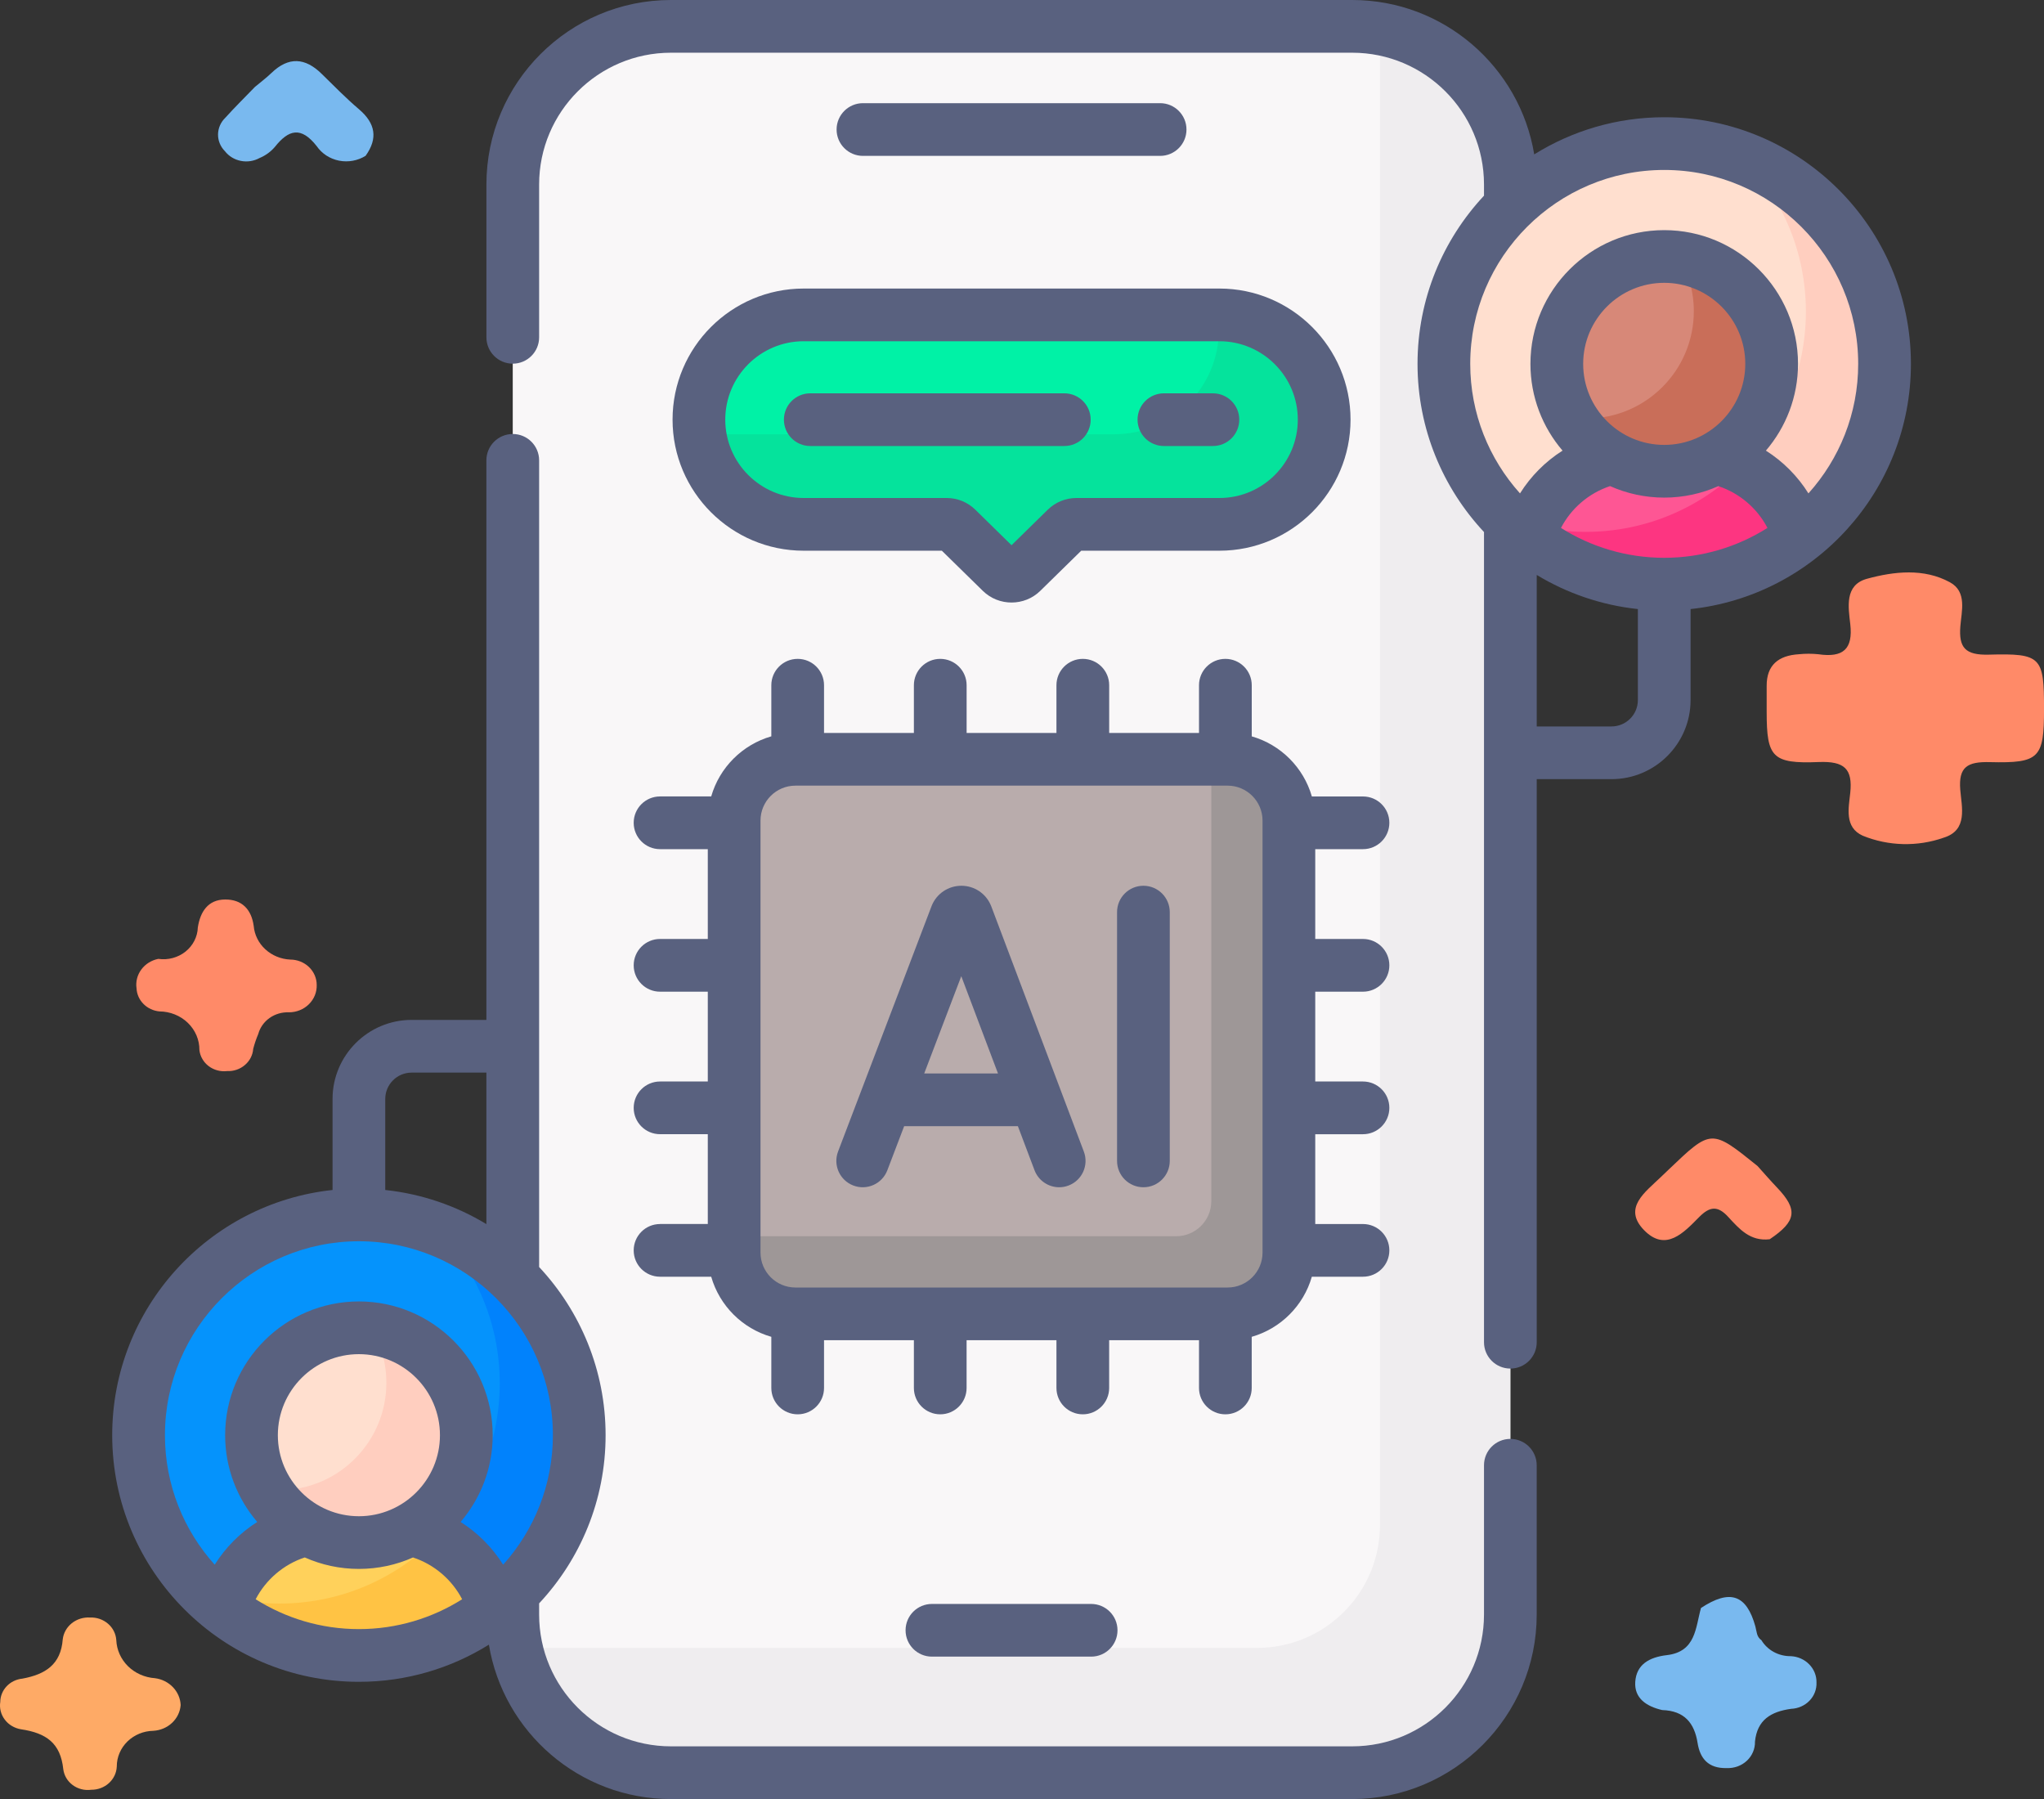 <svg width="75" height="66" viewBox="0 0 75 66" fill="none" xmlns="http://www.w3.org/2000/svg">
<rect x="0" y="0" width="75" height="66" fill="#333333" stroke="none"/>
<path d="M60.989 62.737C60.415 62.603 59.962 62.307 60.002 61.701C60.045 61.068 60.511 60.798 61.16 60.722C62.23 60.597 62.211 59.713 62.414 58.992C63.477 58.293 64.084 58.496 64.41 59.671C64.46 59.852 64.45 60.05 64.632 60.175C64.741 60.356 64.898 60.505 65.088 60.608C65.278 60.711 65.494 60.763 65.712 60.76C65.97 60.773 66.212 60.881 66.387 61.062C66.563 61.242 66.658 61.481 66.652 61.727C66.657 61.849 66.637 61.971 66.593 62.085C66.549 62.2 66.482 62.305 66.395 62.394C66.308 62.484 66.204 62.556 66.088 62.607C65.972 62.658 65.847 62.687 65.719 62.692C64.977 62.795 64.476 63.099 64.395 63.894C64.398 64.024 64.374 64.154 64.323 64.274C64.272 64.395 64.196 64.504 64.099 64.595C64.002 64.686 63.886 64.757 63.759 64.804C63.632 64.85 63.496 64.871 63.36 64.866C62.68 64.883 62.379 64.512 62.289 63.944C62.173 63.214 61.806 62.762 60.989 62.737Z" fill="#79B9EF"/>
<path d="M64.936 45.464C64.218 45.551 63.816 45.082 63.415 44.647C63.031 44.227 62.74 44.253 62.346 44.651C61.79 45.212 61.121 45.953 60.32 45.125C59.536 44.314 60.369 43.736 60.935 43.188C61.031 43.096 61.127 43.005 61.223 42.913C62.793 41.412 62.793 41.412 64.488 42.777C64.725 43.04 64.957 43.308 65.202 43.565C65.979 44.379 65.92 44.802 64.936 45.464Z" fill="#FF8A68"/>
<path d="M6.629 62.552C6.611 62.798 6.5 63.03 6.316 63.204C6.132 63.378 5.888 63.482 5.629 63.498C5.269 63.504 4.927 63.645 4.675 63.891C4.424 64.136 4.284 64.467 4.285 64.81C4.275 65.04 4.172 65.258 3.997 65.417C3.823 65.575 3.59 65.663 3.349 65.661C3.229 65.677 3.107 65.671 2.991 65.641C2.874 65.612 2.764 65.56 2.669 65.49C2.573 65.419 2.493 65.332 2.433 65.231C2.374 65.131 2.336 65.02 2.322 64.906C2.221 63.956 1.705 63.581 0.773 63.443C0.534 63.404 0.319 63.278 0.177 63.09C0.034 62.902 -0.026 62.668 0.01 62.439C0.012 62.226 0.095 62.021 0.245 61.863C0.394 61.705 0.6 61.606 0.821 61.584C1.665 61.428 2.232 61.066 2.302 60.144C2.328 59.913 2.448 59.7 2.634 59.551C2.821 59.402 3.061 59.327 3.304 59.342C3.546 59.332 3.782 59.413 3.963 59.569C4.143 59.723 4.252 59.94 4.267 60.171C4.282 60.529 4.435 60.87 4.696 61.128C4.958 61.386 5.31 61.542 5.685 61.568C5.938 61.6 6.172 61.717 6.344 61.896C6.517 62.076 6.618 62.308 6.629 62.552Z" fill="#FEAA66"/>
<path d="M9.354 3.189C9.557 3.019 9.77 2.86 9.96 2.677C10.59 2.072 11.196 2.112 11.803 2.709C12.252 3.149 12.693 3.6 13.172 4.008C13.779 4.525 13.873 5.077 13.415 5.716C13.273 5.805 13.113 5.867 12.946 5.897C12.779 5.928 12.607 5.927 12.44 5.894C12.273 5.861 12.115 5.796 11.974 5.705C11.834 5.613 11.713 5.496 11.62 5.36C11.045 4.629 10.592 4.751 10.082 5.394C9.932 5.569 9.741 5.707 9.524 5.797C9.317 5.911 9.073 5.949 8.839 5.903C8.604 5.857 8.396 5.731 8.253 5.547C8.088 5.381 7.998 5.161 8 4.932C8.003 4.703 8.098 4.484 8.267 4.321C8.615 3.934 8.99 3.567 9.354 3.189Z" fill="#79B9EF"/>
<path d="M5.809 35.178C5.986 35.204 6.166 35.193 6.337 35.147C6.509 35.101 6.669 35.021 6.806 34.912C6.943 34.803 7.054 34.667 7.132 34.514C7.21 34.361 7.254 34.194 7.259 34.024C7.347 33.458 7.626 33.002 8.264 33C8.87 32.998 9.224 33.354 9.309 33.969C9.337 34.295 9.489 34.6 9.735 34.827C9.982 35.054 10.306 35.188 10.649 35.204C10.776 35.204 10.903 35.228 11.021 35.275C11.139 35.322 11.246 35.39 11.337 35.477C11.427 35.563 11.498 35.666 11.547 35.778C11.596 35.891 11.621 36.012 11.621 36.134C11.625 36.264 11.602 36.395 11.553 36.516C11.503 36.638 11.429 36.749 11.334 36.843C11.239 36.937 11.125 37.011 10.999 37.062C10.873 37.113 10.738 37.139 10.601 37.139C10.346 37.129 10.096 37.202 9.891 37.347C9.686 37.492 9.54 37.699 9.476 37.935C9.401 38.112 9.339 38.295 9.291 38.48C9.274 38.709 9.164 38.922 8.984 39.074C8.805 39.227 8.57 39.306 8.331 39.295C8.211 39.309 8.09 39.3 7.974 39.268C7.859 39.237 7.751 39.184 7.657 39.113C7.562 39.041 7.484 38.953 7.426 38.852C7.367 38.752 7.331 38.642 7.317 38.527C7.319 38.342 7.283 38.158 7.21 37.986C7.137 37.814 7.029 37.658 6.893 37.526C6.757 37.394 6.594 37.289 6.415 37.217C6.236 37.145 6.044 37.107 5.85 37.106C5.627 37.085 5.419 36.988 5.265 36.832C5.11 36.677 5.02 36.473 5.01 36.259C4.974 36.016 5.037 35.769 5.186 35.568C5.334 35.367 5.557 35.228 5.809 35.178Z" fill="#FF8A68"/>
<path d="M75.001 26.012C75.001 27.808 74.841 28.005 73.016 27.96C72.191 27.939 71.861 28.134 71.927 28.97C71.978 29.607 72.219 30.457 71.316 30.733C70.353 31.071 69.291 31.044 68.348 30.659C67.668 30.351 67.833 29.641 67.891 29.087C67.983 28.205 67.676 27.919 66.731 27.957C65.027 28.026 64.826 27.777 64.824 26.134C64.824 25.811 64.827 25.488 64.824 25.165C64.82 24.405 65.25 24.047 66.009 24.002C66.245 23.978 66.483 23.978 66.719 24.002C67.639 24.137 67.994 23.807 67.892 22.901C67.822 22.282 67.672 21.46 68.507 21.233C69.5 20.962 70.594 20.84 71.55 21.363C72.182 21.709 71.975 22.419 71.931 22.973C71.869 23.757 72.104 24.042 72.981 24.017C74.906 23.964 75.001 24.104 75.001 26.012Z" fill="#FF8A68"/>
<path d="M49.616 65.035H24.618C21.413 65.035 18.814 62.438 18.814 59.234V6.77C18.814 3.566 21.413 0.969 24.618 0.969H49.616C52.821 0.969 55.419 3.566 55.419 6.77V59.234C55.419 62.438 52.821 65.035 49.616 65.035Z" fill="#F9F7F8"/>
<path d="M50.635 1.059V55.946C50.635 58.438 48.614 60.457 46.121 60.457H18.943C19.506 63.073 21.831 65.034 24.616 65.034H49.614C52.819 65.034 55.417 62.437 55.417 59.233V6.768C55.417 3.913 53.353 1.541 50.635 1.059Z" fill="#EFEDEF"/>
<path d="M26.939 45.954V30.103C26.939 28.862 27.946 27.855 29.188 27.855H45.046C46.288 27.855 47.294 28.861 47.294 30.103V45.954C47.294 47.195 46.288 48.201 45.046 48.201H29.188C27.946 48.201 26.939 47.195 26.939 45.954Z" fill="#B9ACAC"/>
<path d="M45.046 27.855H44.446V44.065C44.446 44.777 43.869 45.354 43.156 45.354H26.939V45.954C26.939 47.195 27.946 48.201 29.188 48.201H45.046C46.288 48.201 47.294 47.195 47.294 45.954V30.103C47.294 28.862 46.288 27.855 45.046 27.855Z" fill="#9E9797"/>
<path d="M61.063 21.432C65.529 21.432 69.148 17.814 69.148 13.351C69.148 8.888 65.529 5.27 61.063 5.27C56.598 5.27 52.978 8.888 52.978 13.351C52.978 17.814 56.598 21.432 61.063 21.432Z" fill="#FFDFCF"/>
<path d="M63.986 5.812C65.394 7.267 66.263 9.247 66.263 11.431C66.263 15.894 62.643 19.512 58.178 19.512C57.147 19.512 56.162 19.318 55.256 18.966C56.726 20.484 58.784 21.429 61.064 21.429C65.529 21.429 69.149 17.811 69.149 13.348C69.149 9.915 67.006 6.984 63.986 5.812Z" fill="#FFCEBF"/>
<path d="M61.064 21.432C62.935 21.432 64.655 20.795 66.025 19.729C65.618 18.214 64.359 17.048 62.793 16.773C62.273 17.037 61.686 17.186 61.064 17.186C60.443 17.186 59.856 17.037 59.336 16.773C57.77 17.048 56.511 18.214 56.103 19.729C57.473 20.795 59.194 21.432 61.064 21.432Z" fill="#FE5694"/>
<path d="M63.904 17.137C62.44 18.605 60.415 19.513 58.178 19.513C57.515 19.513 56.871 19.431 56.254 19.281C56.197 19.426 56.145 19.574 56.103 19.727C57.473 20.793 59.194 21.43 61.064 21.43C62.935 21.43 64.655 20.793 66.025 19.727C65.72 18.591 64.936 17.652 63.904 17.137Z" fill="#FD3581"/>
<path d="M61.065 17.289C63.241 17.289 65.006 15.526 65.006 13.35C65.006 11.174 63.241 9.41 61.065 9.41C58.888 9.41 57.123 11.174 57.123 13.35C57.123 15.526 58.888 17.289 61.065 17.289Z" fill="#D78878"/>
<path d="M61.624 9.449C61.959 10.028 62.151 10.699 62.151 11.416C62.151 13.591 60.386 15.355 58.21 15.355C58.019 15.355 57.832 15.341 57.648 15.315C58.33 16.494 59.603 17.288 61.063 17.288C63.24 17.288 65.005 15.524 65.005 13.348C65.005 11.363 63.535 9.721 61.624 9.449Z" fill="#C96E59"/>
<path d="M13.169 60.733C17.634 60.733 21.254 57.115 21.254 52.652C21.254 48.188 17.634 44.57 13.169 44.57C8.704 44.57 5.084 48.188 5.084 52.652C5.084 57.115 8.704 60.733 13.169 60.733Z" fill="#0593FC"/>
<path d="M13.169 60.733C17.634 60.733 21.254 57.115 21.254 52.652C21.254 48.188 17.634 44.57 13.169 44.57C8.704 44.57 5.084 48.188 5.084 52.652C5.084 57.115 8.704 60.733 13.169 60.733Z" fill="#0593FC"/>
<path d="M16.02 45.086C17.453 46.544 18.337 48.542 18.337 50.748C18.337 55.211 14.718 58.829 10.253 58.829C9.249 58.829 8.289 58.645 7.402 58.311C8.869 59.803 10.911 60.73 13.169 60.73C17.635 60.73 21.254 57.112 21.254 52.649C21.254 49.189 19.078 46.238 16.02 45.086Z" fill="#0182FC"/>
<path d="M13.17 60.733C15.04 60.733 16.761 60.096 18.131 59.03C17.723 57.515 16.465 56.349 14.899 56.074C14.379 56.338 13.791 56.487 13.17 56.487C12.548 56.487 11.961 56.338 11.441 56.074C9.875 56.349 8.616 57.515 8.209 59.03C9.579 60.096 11.299 60.733 13.17 60.733Z" fill="#FFD15B"/>
<path d="M15.998 56.434C14.533 57.913 12.5 58.83 10.253 58.83C9.598 58.83 8.962 58.75 8.352 58.603C8.298 58.742 8.248 58.883 8.209 59.029C9.579 60.095 11.3 60.732 13.17 60.732C15.04 60.732 16.761 60.095 18.131 59.029C17.824 57.889 17.036 56.947 15.998 56.434Z" fill="#FFC344"/>
<path d="M13.168 56.59C15.345 56.59 17.109 54.826 17.109 52.651C17.109 50.475 15.345 48.711 13.168 48.711C10.991 48.711 9.227 50.475 9.227 52.651C9.227 54.826 10.991 56.59 13.168 56.59Z" fill="#FFDFCF"/>
<path d="M13.635 48.738C13.979 49.323 14.177 50.004 14.177 50.732C14.177 52.907 12.412 54.671 10.236 54.671C10.078 54.671 9.922 54.661 9.77 54.643C10.454 55.807 11.72 56.589 13.169 56.589C15.346 56.589 17.11 54.825 17.11 52.65C17.11 50.631 15.592 48.969 13.635 48.738Z" fill="#FFCEBF"/>
<path d="M44.743 11.551H29.488C27.365 11.551 25.645 13.271 25.645 15.393C25.645 17.515 27.365 19.235 29.488 19.235H34.735C34.875 19.235 35.01 19.29 35.11 19.388L36.74 20.985C36.949 21.19 37.283 21.19 37.492 20.985L39.121 19.388C39.222 19.29 39.357 19.235 39.497 19.235H44.743C46.866 19.235 48.587 17.515 48.587 15.393C48.587 13.271 46.866 11.551 44.743 11.551Z" fill="#00F2A6"/>
<path d="M44.744 11.551H44.687C44.712 11.727 44.725 11.907 44.725 12.09C44.725 14.212 43.004 15.932 40.882 15.932H25.684C25.946 17.799 27.549 19.235 29.489 19.235H34.735C34.876 19.235 35.011 19.29 35.111 19.388L36.741 20.985C36.949 21.19 37.283 21.19 37.492 20.985L39.122 19.388C39.222 19.29 39.357 19.235 39.498 19.235H44.744C46.867 19.235 48.588 17.515 48.588 15.393C48.588 13.271 46.867 11.551 44.744 11.551Z" fill="#05E39C"/>
<path d="M42.568 5.719C43.102 5.719 43.535 5.286 43.535 4.752C43.535 4.218 43.102 3.785 42.568 3.785H31.665C31.13 3.785 30.697 4.218 30.697 4.752C30.697 5.286 31.13 5.719 31.665 5.719H42.568Z" fill="#59617F"/>
<path d="M34.196 58.844C33.661 58.844 33.228 59.276 33.228 59.81C33.228 60.345 33.661 60.777 34.196 60.777H40.037C40.571 60.777 41.004 60.345 41.004 59.81C41.004 59.276 40.571 58.844 40.037 58.844H34.196Z" fill="#59617F"/>
<path d="M24.219 44.906C23.685 44.906 23.252 45.338 23.252 45.873C23.252 46.407 23.685 46.839 24.219 46.839H26.096C26.401 47.901 27.239 48.74 28.302 49.044V50.92C28.302 51.454 28.735 51.887 29.269 51.887C29.803 51.887 30.236 51.454 30.236 50.92V49.169H33.533V50.92C33.533 51.454 33.966 51.887 34.5 51.887C35.034 51.887 35.467 51.454 35.467 50.92V49.169H38.764V50.92C38.764 51.454 39.197 51.887 39.731 51.887C40.265 51.887 40.698 51.454 40.698 50.92V49.169H43.995V50.92C43.995 51.454 44.428 51.887 44.962 51.887C45.496 51.887 45.929 51.454 45.929 50.92V49.044C46.992 48.74 47.831 47.901 48.135 46.839H50.012C50.546 46.839 50.979 46.407 50.979 45.873C50.979 45.338 50.546 44.906 50.012 44.906H48.26V41.611H50.012C50.546 41.611 50.979 41.178 50.979 40.644C50.979 40.11 50.546 39.677 50.012 39.677H48.26V36.382H50.012C50.546 36.382 50.979 35.949 50.979 35.415C50.979 34.881 50.546 34.448 50.012 34.448H48.26V31.153H50.012C50.546 31.153 50.979 30.72 50.979 30.186C50.979 29.652 50.546 29.22 50.012 29.22H48.136C47.831 28.157 46.992 27.319 45.93 27.015V25.139C45.93 24.605 45.497 24.172 44.962 24.172C44.428 24.172 43.995 24.605 43.995 25.139V26.89H40.699V25.139C40.699 24.605 40.266 24.172 39.731 24.172C39.197 24.172 38.764 24.605 38.764 25.139V26.89H35.468V25.139C35.468 24.605 35.035 24.172 34.5 24.172C33.966 24.172 33.533 24.605 33.533 25.139V26.89H30.236V25.139C30.236 24.605 29.803 24.172 29.269 24.172C28.735 24.172 28.302 24.605 28.302 25.139V27.014C27.239 27.319 26.401 28.157 26.096 29.219H24.219C23.685 29.219 23.252 29.652 23.252 30.186C23.252 30.72 23.685 31.153 24.219 31.153H25.971V34.448H24.219C23.685 34.448 23.252 34.881 23.252 35.415C23.252 35.949 23.685 36.382 24.219 36.382H25.971V39.677H24.219C23.685 39.677 23.252 40.109 23.252 40.644C23.252 41.178 23.685 41.61 24.219 41.61H25.971V44.905H24.219V44.906ZM27.905 30.104C27.905 29.398 28.48 28.823 29.186 28.823H45.045C45.751 28.823 46.326 29.398 46.326 30.104V45.955C46.326 46.661 45.751 47.235 45.045 47.235H29.186C28.48 47.235 27.905 46.661 27.905 45.955V30.104Z" fill="#59617F"/>
<path d="M31.311 43.493C31.81 43.684 32.369 43.433 32.559 42.934L33.176 41.316H37.349L37.959 42.931C38.105 43.318 38.474 43.557 38.864 43.557C38.978 43.557 39.093 43.537 39.206 43.494C39.706 43.306 39.958 42.748 39.769 42.248L36.372 33.25C36.368 33.241 36.365 33.232 36.361 33.223C36.179 32.781 35.753 32.496 35.275 32.496H35.274C34.795 32.497 34.369 32.783 34.188 33.226C34.185 33.233 34.183 33.24 34.18 33.247L30.751 42.246C30.561 42.745 30.812 43.303 31.311 43.493ZM35.272 35.814L36.619 39.382H33.912L35.272 35.814Z" fill="#59617F"/>
<path d="M41.955 43.557C42.489 43.557 42.922 43.124 42.922 42.59V33.463C42.922 32.929 42.489 32.496 41.955 32.496C41.421 32.496 40.988 32.929 40.988 33.463V42.59C40.988 43.124 41.421 43.557 41.955 43.557Z" fill="#59617F"/>
<path d="M61.065 4.301C59.315 4.301 57.681 4.801 56.295 5.664C55.766 2.456 52.973 0 49.616 0H24.618C20.885 0 17.848 3.036 17.848 6.768V12.375C17.848 12.909 18.281 13.342 18.815 13.342C19.349 13.342 19.782 12.909 19.782 12.375V6.768C19.782 4.102 21.952 1.934 24.618 1.934H49.616C52.283 1.934 54.452 4.102 54.452 6.768V7.179C52.941 8.797 52.013 10.966 52.013 13.349C52.013 15.732 52.941 17.902 54.452 19.519V49.242C54.452 49.776 54.885 50.209 55.42 50.209C55.954 50.209 56.387 49.776 56.387 49.242V28.585H59.13C60.73 28.585 62.032 27.284 62.032 25.684V22.345C66.57 21.861 70.117 18.012 70.117 13.349C70.117 8.36 66.056 4.301 61.065 4.301ZM60.098 25.684C60.098 26.218 59.664 26.651 59.13 26.651H56.387V21.093C57.492 21.762 58.751 22.201 60.098 22.345V25.684ZM61.065 20.464C59.673 20.464 58.374 20.061 57.277 19.368C57.65 18.649 58.302 18.09 59.078 17.834C59.686 18.104 60.358 18.256 61.065 18.256C61.771 18.256 62.443 18.105 63.05 17.835C63.827 18.09 64.479 18.648 64.853 19.368C63.755 20.061 62.456 20.464 61.065 20.464ZM58.091 13.349C58.091 11.71 59.425 10.376 61.065 10.376C62.705 10.376 64.039 11.71 64.039 13.349C64.039 14.988 62.705 16.322 61.065 16.322C59.425 16.322 58.091 14.988 58.091 13.349ZM66.357 18.101C65.959 17.467 65.427 16.932 64.796 16.532C65.529 15.675 65.974 14.563 65.974 13.349C65.974 10.644 63.772 8.443 61.065 8.443C58.358 8.443 56.156 10.644 56.156 13.349C56.156 14.563 56.6 15.675 57.334 16.532C56.704 16.932 56.171 17.467 55.773 18.101C54.639 16.84 53.947 15.174 53.947 13.349C53.947 9.426 57.14 6.235 61.065 6.235C64.99 6.235 68.182 9.426 68.182 13.349C68.183 15.174 67.491 16.84 66.357 18.101Z" fill="#59617F"/>
<path d="M24.678 15.395C24.678 18.046 26.836 20.204 29.489 20.204H34.559L36.064 21.678C36.354 21.962 36.735 22.105 37.116 22.105C37.498 22.105 37.879 21.962 38.169 21.678L39.673 20.204H44.744C47.397 20.204 49.555 18.047 49.555 15.395C49.555 12.743 47.397 10.586 44.744 10.586H29.489C26.836 10.586 24.678 12.743 24.678 15.395ZM47.62 15.395C47.62 16.98 46.33 18.27 44.744 18.27H39.498C39.102 18.27 38.728 18.423 38.445 18.7L37.116 20.002L35.788 18.7C35.505 18.423 35.131 18.27 34.735 18.27H29.489C27.902 18.27 26.612 16.98 26.612 15.395C26.612 13.809 27.902 12.519 29.489 12.519H44.744C46.33 12.52 47.62 13.809 47.62 15.395Z" fill="#59617F"/>
<path d="M42.708 16.363H44.505C45.039 16.363 45.472 15.931 45.472 15.396C45.472 14.862 45.039 14.43 44.505 14.43H42.708C42.173 14.43 41.74 14.862 41.74 15.396C41.74 15.931 42.173 16.363 42.708 16.363Z" fill="#59617F"/>
<path d="M28.764 15.396C28.764 15.931 29.197 16.363 29.731 16.363H39.053C39.587 16.363 40.02 15.931 40.02 15.396C40.02 14.862 39.587 14.43 39.053 14.43H29.731C29.197 14.43 28.764 14.862 28.764 15.396Z" fill="#59617F"/>
<path d="M55.419 52.789C54.885 52.789 54.452 53.222 54.452 53.756V59.234C54.452 61.9 52.282 64.068 49.616 64.068H24.618C21.951 64.068 19.782 61.9 19.782 59.234V58.823C21.294 57.205 22.221 55.036 22.221 52.653C22.221 50.27 21.294 48.1 19.782 46.483V16.889C19.782 16.355 19.349 15.922 18.814 15.922C18.28 15.922 17.847 16.355 17.847 16.889V37.417H15.104C13.504 37.417 12.202 38.718 12.202 40.318V43.657C7.664 44.141 4.117 47.99 4.117 52.653C4.117 57.642 8.178 61.701 13.169 61.701C14.919 61.701 16.553 61.201 17.939 60.338C18.468 63.547 21.261 66.002 24.618 66.002H49.616C53.349 66.002 56.386 62.966 56.386 59.234V53.756C56.386 53.222 55.953 52.789 55.419 52.789ZM14.136 40.318C14.136 39.784 14.57 39.351 15.104 39.351H17.847V44.909C16.742 44.24 15.483 43.801 14.136 43.657V40.318ZM13.169 59.767C11.777 59.767 10.479 59.364 9.381 58.672C9.755 57.953 10.406 57.393 11.183 57.138C11.79 57.408 12.462 57.559 13.169 57.559C13.876 57.559 14.547 57.408 15.155 57.139C15.931 57.394 16.584 57.952 16.957 58.672C15.859 59.364 14.561 59.767 13.169 59.767ZM10.195 52.653C10.195 51.013 11.529 49.68 13.169 49.68C14.809 49.68 16.143 51.014 16.143 52.653C16.143 54.292 14.809 55.626 13.169 55.626C11.529 55.626 10.195 54.292 10.195 52.653ZM16.9 55.836C17.634 54.978 18.078 53.867 18.078 52.653C18.078 49.947 15.876 47.746 13.169 47.746C10.463 47.746 8.261 49.947 8.261 52.653C8.261 53.867 8.705 54.978 9.439 55.836C8.809 56.236 8.276 56.771 7.878 57.404C6.743 56.144 6.052 54.478 6.052 52.653C6.052 48.73 9.245 45.538 13.169 45.538C17.094 45.538 20.287 48.73 20.287 52.653C20.287 54.478 19.596 56.144 18.462 57.404C18.063 56.771 17.531 56.235 16.9 55.836Z" fill="#59617F"/>
</svg>
